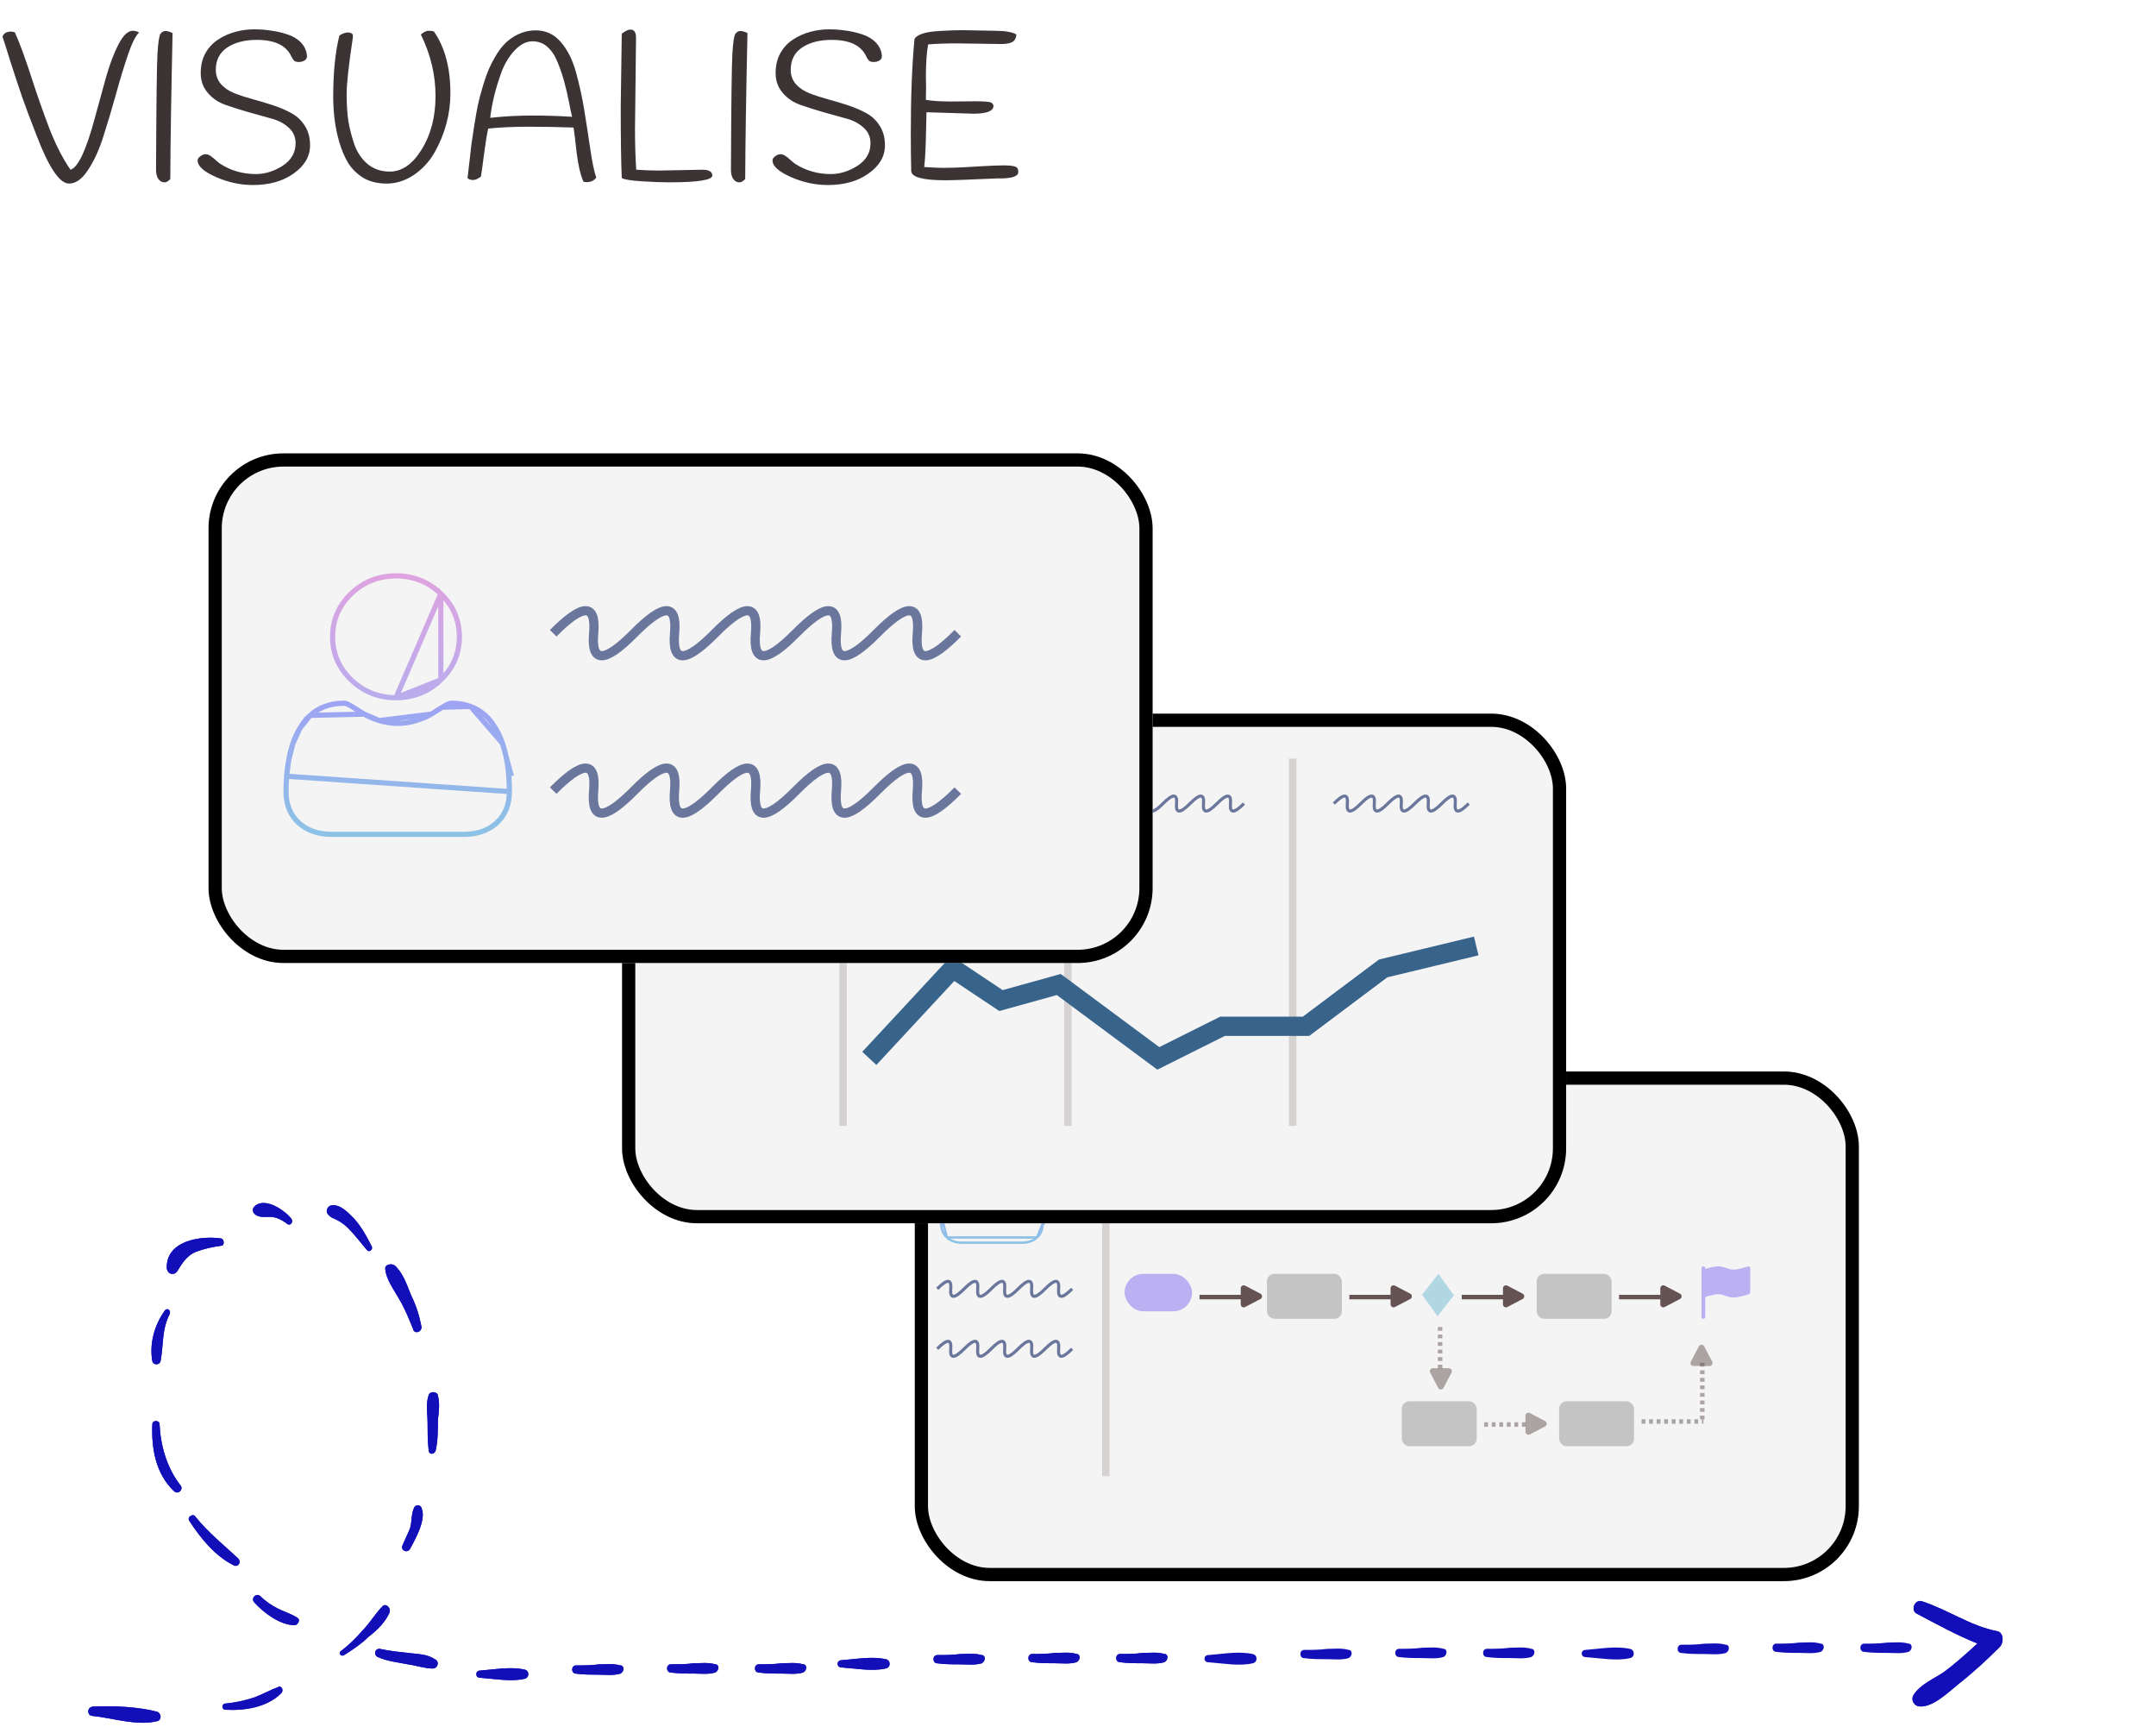 <svg width="326" height="261" viewBox="0 0 326 261" fill="none" xmlns="http://www.w3.org/2000/svg">
<path d="M0.375 5.528C0.563 5.027 1 4.777 1.688 4.777C1.896 4.777 2.084 4.819 2.25 4.902C2.959 6.465 3.771 8.664 4.688 11.497C5.605 14.331 6.532 16.977 7.47 19.436C8.429 21.895 9.491 23.968 10.658 25.656C11.804 25.323 13.034 22.708 14.346 17.811C14.888 15.79 15.44 13.779 16.003 11.779C16.565 9.778 17.201 8.091 17.909 6.715C18.618 5.34 19.347 4.652 20.097 4.652C20.389 4.652 20.701 4.736 21.035 4.902C20.493 5.423 19.92 6.58 19.316 8.372C18.712 10.164 18.118 12.123 17.534 14.248C16.951 16.352 16.326 18.447 15.659 20.53C15.013 22.593 14.232 24.312 13.315 25.687C12.419 27.062 11.46 27.75 10.439 27.75C9.022 27.75 7.397 25.354 5.563 20.561C4.584 18.061 3.844 16.092 3.344 14.654C2.844 13.196 2.261 11.435 1.594 9.372C0.948 7.288 0.542 6.007 0.375 5.528ZM26.094 4.996C25.886 14.415 25.771 21.77 25.75 27.062C25.438 27.396 25.157 27.563 24.907 27.563C24.677 27.563 24.479 27.511 24.313 27.406C23.834 27.094 23.594 26.51 23.594 25.656C23.636 15.633 23.709 9.768 23.813 8.059C23.917 6.351 24.073 5.361 24.282 5.09C24.49 4.819 24.74 4.684 25.032 4.684C25.323 4.684 25.678 4.788 26.094 4.996ZM33.006 5.965C33.798 5.444 34.663 5.059 35.6 4.809C36.538 4.559 37.465 4.434 38.382 4.434C39.299 4.434 40.153 4.496 40.945 4.621C41.758 4.725 42.581 4.913 43.414 5.184C44.269 5.455 44.967 5.871 45.508 6.434C46.05 6.997 46.352 7.663 46.415 8.434C46.435 8.747 46.31 8.986 46.04 9.153C45.79 9.299 45.498 9.372 45.164 9.372C44.852 9.372 44.612 9.299 44.446 9.153C44.3 8.986 44.154 8.747 44.008 8.434C43.216 6.83 41.487 6.028 38.82 6.028C37.007 6.028 35.517 6.413 34.35 7.184C33.204 7.955 32.631 9.08 32.631 10.56C32.631 11.393 32.892 12.112 33.412 12.716C33.933 13.3 34.611 13.758 35.444 14.091C36.298 14.425 37.226 14.727 38.226 14.998C39.247 15.269 40.257 15.571 41.258 15.904C42.279 16.238 43.206 16.634 44.039 17.092C44.894 17.55 45.581 18.196 46.102 19.03C46.623 19.843 46.883 20.822 46.883 21.968C46.883 23.635 46.06 25.052 44.414 26.219C42.789 27.386 40.737 27.969 38.257 27.969C36.34 27.969 34.465 27.563 32.631 26.75C30.797 25.937 29.881 25.104 29.881 24.25C29.881 24.02 30.016 23.812 30.287 23.624C30.558 23.416 30.818 23.312 31.068 23.312C31.339 23.312 31.589 23.395 31.818 23.562C32.048 23.708 32.308 23.916 32.6 24.187C32.892 24.458 33.152 24.666 33.381 24.812C34.965 25.812 36.736 26.312 38.695 26.312C40.07 26.312 41.414 25.896 42.727 25.062C44.039 24.208 44.696 23.072 44.696 21.655C44.696 20.697 44.341 19.905 43.633 19.28C42.925 18.634 42.039 18.176 40.976 17.905C39.914 17.613 38.757 17.29 37.507 16.936C36.278 16.582 35.132 16.217 34.069 15.842C33.006 15.467 32.121 14.863 31.412 14.029C30.704 13.196 30.349 12.206 30.349 11.06C30.349 9.893 30.589 8.882 31.068 8.028C31.568 7.153 32.214 6.465 33.006 5.965ZM51.32 5.371C51.987 4.934 52.571 4.809 53.071 4.996C53.321 5.08 53.414 5.309 53.352 5.684C52.727 9.81 52.414 12.654 52.414 14.217C52.414 15.758 52.498 17.102 52.664 18.248C52.852 19.374 53.154 20.561 53.571 21.812C54.008 23.041 54.685 24.041 55.602 24.812C56.519 25.562 57.634 25.937 58.947 25.937C60.78 25.937 62.385 24.823 63.76 22.593C65.156 20.343 65.854 17.644 65.854 14.498C65.854 11.331 65.114 8.236 63.635 5.215C64.073 4.84 64.458 4.652 64.791 4.652C65.146 4.652 65.416 4.684 65.604 4.746C67.271 7.142 68.104 10.258 68.104 14.091C68.104 17.238 67.292 20.249 65.666 23.124C64.875 24.479 63.833 25.593 62.541 26.469C61.249 27.323 59.895 27.75 58.478 27.75C57.082 27.75 55.894 27.458 54.915 26.875C53.956 26.271 53.196 25.521 52.633 24.625C52.091 23.708 51.643 22.645 51.289 21.436C50.685 19.353 50.383 17.071 50.383 14.592C50.383 10.924 50.695 7.851 51.32 5.371ZM90.16 26.844C89.827 27.302 89.347 27.531 88.722 27.531C88.556 27.531 88.389 27.511 88.222 27.469C87.764 26.427 87.42 24.958 87.191 23.062C86.983 21.145 86.826 19.884 86.722 19.28C84.451 19.197 82.18 19.155 79.908 19.155C77.637 19.155 75.606 19.249 73.814 19.436C73.626 20.291 73.418 21.572 73.189 23.281C72.98 24.968 72.824 26.104 72.72 26.687C71.97 27.292 71.292 27.375 70.688 26.938C70.751 26.437 70.844 25.646 70.969 24.562C71.094 23.479 71.199 22.562 71.282 21.812C71.386 21.041 71.532 20.072 71.719 18.905C71.907 17.738 72.084 16.738 72.251 15.904C72.438 15.05 72.688 14.102 73.001 13.06C73.314 11.997 73.636 11.091 73.97 10.341C74.303 9.591 74.71 8.83 75.189 8.059C75.689 7.288 76.22 6.663 76.783 6.184C78.075 5.121 79.481 4.59 81.002 4.59C82.523 4.59 83.784 5.173 84.784 6.34C85.805 7.507 86.576 9.039 87.097 10.935C87.618 12.831 88.035 14.738 88.347 16.654C88.66 18.572 88.962 20.53 89.254 22.53C89.546 24.531 89.848 25.969 90.16 26.844ZM84.347 9.497C83.951 8.476 83.44 7.684 82.815 7.122C82.19 6.538 81.419 6.246 80.502 6.246C79.585 6.246 78.7 6.694 77.846 7.59C76.991 8.486 76.314 9.601 75.814 10.935C74.918 13.414 74.355 15.706 74.126 17.811C76.21 17.582 78.304 17.467 80.409 17.467C82.513 17.467 84.545 17.53 86.503 17.655C86.42 17.342 86.264 16.602 86.034 15.435C85.805 14.269 85.566 13.248 85.316 12.373C85.086 11.476 84.763 10.518 84.347 9.497ZM96.172 5.715L96.015 19.561C96.015 21.707 96.078 23.739 96.203 25.656C97.453 25.739 98.589 25.781 99.61 25.781L106.173 25.656C107.194 25.656 107.705 25.948 107.705 26.531C107.705 27.219 105.517 27.563 101.141 27.563C100.079 27.563 98.714 27.511 97.047 27.406C95.38 27.302 94.369 27.135 94.015 26.906C93.911 24.698 93.859 21.093 93.859 16.092L94.015 5.09C94.557 4.673 94.994 4.465 95.328 4.465C95.89 4.465 96.172 4.882 96.172 5.715ZM113.023 4.996C112.815 14.415 112.7 21.77 112.679 27.062C112.367 27.396 112.086 27.563 111.836 27.563C111.606 27.563 111.408 27.511 111.242 27.406C110.762 27.094 110.523 26.51 110.523 25.656C110.564 15.633 110.637 9.768 110.742 8.059C110.846 6.351 111.002 5.361 111.21 5.09C111.419 4.819 111.669 4.684 111.961 4.684C112.252 4.684 112.606 4.788 113.023 4.996ZM119.935 5.965C120.727 5.444 121.592 5.059 122.529 4.809C123.467 4.559 124.394 4.434 125.311 4.434C126.228 4.434 127.082 4.496 127.874 4.621C128.687 4.725 129.51 4.913 130.343 5.184C131.197 5.455 131.895 5.871 132.437 6.434C132.979 6.997 133.281 7.663 133.344 8.434C133.364 8.747 133.239 8.986 132.969 9.153C132.718 9.299 132.427 9.372 132.093 9.372C131.781 9.372 131.541 9.299 131.374 9.153C131.229 8.986 131.083 8.747 130.937 8.434C130.145 6.83 128.416 6.028 125.749 6.028C123.936 6.028 122.446 6.413 121.279 7.184C120.133 7.955 119.56 9.08 119.56 10.56C119.56 11.393 119.82 12.112 120.341 12.716C120.862 13.3 121.539 13.758 122.373 14.091C123.227 14.425 124.155 14.727 125.155 14.998C126.176 15.269 127.186 15.571 128.186 15.904C129.207 16.238 130.135 16.634 130.968 17.092C131.822 17.55 132.51 18.196 133.031 19.03C133.552 19.843 133.812 20.822 133.812 21.968C133.812 23.635 132.989 25.052 131.343 26.219C129.718 27.386 127.666 27.969 125.186 27.969C123.269 27.969 121.394 27.563 119.56 26.75C117.726 25.937 116.81 25.104 116.81 24.25C116.81 24.02 116.945 23.812 117.216 23.624C117.487 23.416 117.747 23.312 117.997 23.312C118.268 23.312 118.518 23.395 118.747 23.562C118.977 23.708 119.237 23.916 119.529 24.187C119.82 24.458 120.081 24.666 120.31 24.812C121.894 25.812 123.665 26.312 125.624 26.312C126.999 26.312 128.343 25.896 129.655 25.062C130.968 24.208 131.625 23.072 131.625 21.655C131.625 20.697 131.27 19.905 130.562 19.28C129.853 18.634 128.968 18.176 127.905 17.905C126.842 17.613 125.686 17.29 124.436 16.936C123.206 16.582 122.06 16.217 120.998 15.842C119.935 15.467 119.049 14.863 118.341 14.029C117.633 13.196 117.278 12.206 117.278 11.06C117.278 9.893 117.518 8.882 117.997 8.028C118.497 7.153 119.143 6.465 119.935 5.965ZM145.563 4.559L150.376 4.652C151.981 4.652 153.085 4.84 153.689 5.215C153.627 5.798 153.408 6.184 153.033 6.371C152.658 6.559 152.116 6.653 151.408 6.653L144.657 6.559C142.948 6.559 141.51 6.611 140.343 6.715C140.114 7.882 140 9.56 140 11.747L140.031 13.154C140.031 13.758 140.02 14.404 140 15.092C140.958 15.258 142.208 15.342 143.75 15.342L147.47 15.31C148.886 15.31 149.699 15.383 149.907 15.529C150.116 15.675 150.22 15.831 150.22 15.998C150.22 16.79 149.209 17.186 147.188 17.186L140.093 16.967C140.072 17.467 140.052 18.321 140.031 19.53C139.989 22.051 139.895 23.958 139.749 25.25C141.083 25.333 142.042 25.375 142.625 25.375C143.208 25.375 143.813 25.364 144.438 25.343C145.063 25.323 146.23 25.26 147.938 25.156C149.647 25.052 150.918 25 151.752 25C152.606 25 153.189 25.062 153.502 25.187C153.814 25.291 153.971 25.541 153.971 25.937C153.971 26.187 153.898 26.364 153.752 26.469C153.627 26.552 153.512 26.625 153.408 26.687C153.304 26.729 153.168 26.771 153.002 26.812C152.856 26.833 152.72 26.854 152.595 26.875C152.491 26.896 152.335 26.917 152.127 26.938C151.939 26.938 151.783 26.948 151.658 26.969C151.554 26.969 151.408 26.969 151.22 26.969H150.783C146.699 27.156 144.084 27.25 142.938 27.25C139.499 27.25 137.78 26.771 137.78 25.812C137.739 23.875 137.718 22.03 137.718 20.28C137.718 14.508 137.905 9.705 138.28 5.871C138.718 5.184 139.989 4.788 142.094 4.684C143.406 4.6 144.563 4.559 145.563 4.559Z" fill="#3C3434"/>
<g filter="url(#filter0_dd)">
<rect x="133.789" y="157.439" width="142.751" height="77.04" rx="11.329" fill="#F4F4F4"/>
<rect x="134.789" y="158.439" width="140.751" height="75.04" rx="10.329" stroke="black" stroke-width="2" stroke-linecap="round" stroke-linejoin="round"/>
</g>
<line x1="167.211" y1="167.636" x2="167.211" y2="223.15" stroke="#D7D2D2" stroke-width="1.133"/>
<g clip-path="url(#clip0)">
<path d="M152.954 177.227L152.954 177.227C152.106 178.043 151.071 178.457 149.869 178.457C148.668 178.457 147.633 178.043 146.785 177.227C145.937 176.411 145.51 175.418 145.51 174.268C145.51 173.118 145.937 172.125 146.785 171.309C147.633 170.493 148.668 170.08 149.869 170.08C151.071 170.08 152.106 170.493 152.954 171.309C153.802 172.126 154.229 173.118 154.229 174.268C154.229 175.418 153.802 176.411 152.954 177.227Z" stroke="url(#paint0_linear)" stroke-width="0.355"/>
<path d="M157.811 183.841C157.786 183.488 157.734 183.102 157.659 182.696C157.582 182.286 157.484 181.898 157.366 181.544L157.811 183.841ZM157.811 183.841C157.837 184.186 157.849 184.546 157.849 184.912H157.672C157.672 184.55 157.659 184.195 157.634 183.854L157.811 183.841ZM157.811 183.841L157.634 183.854C157.609 183.508 157.559 183.13 157.484 182.728M157.811 183.841L157.484 182.728M157.484 182.728C157.409 182.325 157.312 181.946 157.197 181.6L157.197 181.6C157.08 181.246 156.919 180.896 156.721 180.56C156.517 180.214 156.278 179.915 156.012 179.67L156.012 179.67C155.737 179.418 155.399 179.212 155.003 179.061C154.612 178.913 154.176 178.836 153.706 178.836C153.569 178.836 153.42 178.886 153.063 179.11C152.841 179.249 152.582 179.41 152.293 179.587L152.293 179.587C152.029 179.749 151.68 179.896 151.259 180.027L157.484 182.728ZM147.689 179.587L147.688 179.587C147.402 179.411 147.143 179.251 146.918 179.11L146.918 179.11C146.561 178.886 146.413 178.836 146.275 178.836C145.805 178.836 145.369 178.913 144.978 179.061L144.978 179.061C144.583 179.212 144.244 179.418 143.97 179.67L147.689 179.587ZM147.689 179.587C147.952 179.749 148.302 179.896 148.722 180.027L147.689 179.587ZM143.261 180.56L143.261 180.56C143.062 180.896 142.902 181.246 142.784 181.6C142.669 181.946 142.573 182.325 142.498 182.728L143.261 180.56ZM143.261 180.56C143.465 180.214 143.704 179.915 143.97 179.67L143.261 180.56ZM142.348 183.854L142.348 183.854C142.323 184.197 142.311 184.552 142.311 184.912C142.311 185.815 142.607 186.531 143.182 187.058L142.348 183.854ZM142.348 183.854C142.373 183.508 142.423 183.129 142.498 182.728L142.348 183.854ZM156.8 187.058L156.8 187.058C157.375 186.532 157.672 185.816 157.672 184.912L156.8 187.058ZM156.8 187.058C156.23 187.58 155.47 187.852 154.526 187.852H145.456C144.512 187.852 143.752 187.58 143.182 187.058L156.8 187.058ZM149.991 180.224C150.413 180.224 150.84 180.157 151.259 180.027L148.722 180.027C149.142 180.157 149.568 180.224 149.991 180.224Z" stroke="url(#paint1_linear)" stroke-width="0.355"/>
</g>
<path d="M141.719 194.826C143.214 193.316 143.894 193.316 143.758 194.826C143.622 196.337 144.302 196.337 145.797 194.826C147.293 193.316 147.973 193.316 147.837 194.826C147.701 196.337 148.38 196.337 149.876 194.826C151.371 193.316 152.051 193.316 151.915 194.826C151.779 196.337 152.459 196.337 153.955 194.826C155.45 193.316 156.13 193.316 155.994 194.826C155.858 196.337 156.538 196.337 158.033 194.826C159.529 193.316 160.208 193.316 160.072 194.826C159.937 196.337 160.616 196.337 162.112 194.826" stroke="#6A769B" stroke-width="0.465"/>
<path d="M141.719 203.89C143.214 202.379 143.894 202.379 143.758 203.89C143.622 205.4 144.302 205.4 145.797 203.89C147.293 202.379 147.973 202.379 147.837 203.89C147.701 205.4 148.38 205.4 149.876 203.89C151.371 202.379 152.051 202.379 151.915 203.89C151.779 205.4 152.459 205.4 153.955 203.89C155.45 202.379 156.13 202.379 155.994 203.89C155.858 205.4 156.538 205.4 158.033 203.89C159.529 202.379 160.208 202.379 160.072 203.89C159.937 205.4 160.616 205.4 162.112 203.89" stroke="#6A769B" stroke-width="0.465"/>
<rect x="170.043" y="192.561" width="10.197" height="5.665" rx="2.832" fill="#BBB1F2"/>
<rect x="191.57" y="192.561" width="11.329" height="6.798" rx="1.133" fill="#C4C4C4"/>
<rect x="232.352" y="192.561" width="11.329" height="6.798" rx="1.133" fill="#C4C4C4"/>
<rect x="235.75" y="211.821" width="11.329" height="6.798" rx="1.133" fill="#C4C4C4"/>
<rect x="211.961" y="211.821" width="11.329" height="6.798" rx="1.133" fill="#C4C4C4"/>
<path d="M215.027 195.712L217.499 192.56L219.833 195.816L217.362 198.968L215.027 195.712Z" fill="#B1D7E2"/>
<g clip-path="url(#clip1)">
<path d="M264.52 191.47C264.558 191.492 264.59 191.523 264.612 191.559C264.634 191.595 264.645 191.635 264.645 191.676V195.393C264.645 195.443 264.628 195.491 264.597 195.532C264.565 195.573 264.52 195.605 264.468 195.623L264.362 195.393L264.468 195.623L264.466 195.624L264.462 195.625L264.449 195.629C264.375 195.655 264.3 195.68 264.225 195.704C264.075 195.751 263.867 195.814 263.631 195.877C263.169 196.002 262.567 196.137 262.096 196.137C261.616 196.137 261.219 195.998 260.874 195.876L260.858 195.871C260.499 195.745 260.193 195.641 259.83 195.641C259.434 195.641 258.902 195.755 258.45 195.877C258.247 195.933 258.046 195.993 257.848 196.058V199.111C257.848 199.176 257.818 199.239 257.765 199.286C257.712 199.332 257.64 199.358 257.564 199.358C257.489 199.358 257.417 199.332 257.364 199.286C257.311 199.239 257.281 199.176 257.281 199.111V191.676C257.281 191.61 257.311 191.547 257.364 191.5C257.417 191.454 257.489 191.428 257.564 191.428C257.64 191.428 257.712 191.454 257.765 191.5C257.818 191.547 257.848 191.61 257.848 191.676V191.815C257.976 191.776 258.129 191.731 258.295 191.686C258.757 191.563 259.36 191.428 259.83 191.428C260.306 191.428 260.694 191.565 261.032 191.685L261.056 191.694C261.409 191.818 261.716 191.923 262.096 191.923C262.493 191.923 263.024 191.809 263.477 191.687C263.735 191.616 263.99 191.538 264.241 191.451L264.252 191.448L264.254 191.447H264.255" fill="#BBB1F2"/>
</g>
<line x1="181.375" y1="196.072" x2="188.173" y2="196.072" stroke="#655252" stroke-width="0.68"/>
<path d="M190.583 195.558C190.907 195.728 190.907 196.191 190.583 196.361L188.273 197.573C187.971 197.732 187.609 197.513 187.609 197.172V194.747C187.609 194.406 187.971 194.187 188.273 194.345L190.583 195.558Z" fill="#655252"/>
<line x1="204.031" y1="196.072" x2="210.829" y2="196.072" stroke="#655252" stroke-width="0.68"/>
<path d="M213.239 195.558C213.563 195.728 213.563 196.191 213.239 196.361L210.929 197.573C210.627 197.732 210.265 197.513 210.265 197.172V194.747C210.265 194.406 210.627 194.187 210.929 194.345L213.239 195.558Z" fill="#655252"/>
<line x1="221.023" y1="196.072" x2="227.821" y2="196.072" stroke="#655252" stroke-width="0.68"/>
<path d="M230.232 195.558C230.555 195.728 230.555 196.191 230.232 196.361L227.921 197.573C227.619 197.732 227.257 197.513 227.257 197.172V194.747C227.257 194.406 227.619 194.187 227.921 194.345L230.232 195.558Z" fill="#655252"/>
<line x1="244.816" y1="196.072" x2="251.614" y2="196.072" stroke="#655252" stroke-width="0.68"/>
<path d="M254.025 195.558C254.348 195.728 254.348 196.191 254.025 196.361L251.714 197.573C251.412 197.732 251.05 197.513 251.05 197.172V194.747C251.05 194.406 251.412 194.187 251.714 194.345L254.025 195.558Z" fill="#655252"/>
<line x1="217.75" y1="200.595" x2="217.75" y2="207.392" stroke="#655252" stroke-opacity="0.5" stroke-width="0.68" stroke-dasharray="0.57 0.57"/>
<path d="M218.264 209.8C218.095 210.123 217.632 210.123 217.462 209.8L216.249 207.49C216.091 207.188 216.31 206.826 216.65 206.826H219.076C219.416 206.826 219.635 207.188 219.477 207.49L218.264 209.8Z" fill="#655252" fill-opacity="0.5"/>
<line x1="224.426" y1="215.333" x2="231.223" y2="215.333" stroke="#655252" stroke-opacity="0.5" stroke-width="0.68" stroke-dasharray="0.57 0.57"/>
<path d="M248.219 214.88L257.571 214.88" stroke="#655252" stroke-opacity="0.5" stroke-width="0.68" stroke-dasharray="0.57 0.57"/>
<path d="M233.634 214.819C233.957 214.988 233.957 215.452 233.634 215.621L231.324 216.834C231.022 216.992 230.66 216.773 230.66 216.433V214.007C230.66 213.667 231.022 213.448 231.324 213.606L233.634 214.819Z" fill="#655252" fill-opacity="0.5"/>
<path d="M257.395 214.56L257.395 205.93" stroke="#655252" stroke-opacity="0.5" stroke-width="0.68" stroke-dasharray="0.57 0.57"/>
<path d="M256.88 203.522C257.05 203.199 257.513 203.199 257.683 203.522L258.895 205.833C259.054 206.134 258.835 206.497 258.494 206.497H256.069C255.728 206.497 255.509 206.134 255.668 205.833L256.88 203.522Z" fill="#655252" fill-opacity="0.5"/>
<g filter="url(#filter1_dd)">
<rect x="89.527" y="103.343" width="142.751" height="77.04" rx="11.329" fill="#F4F4F4"/>
<rect x="90.527" y="104.343" width="140.751" height="75.04" rx="10.329" stroke="black" stroke-width="2" stroke-linecap="round" stroke-linejoin="round"/>
</g>
<line x1="127.481" y1="114.672" x2="127.481" y2="170.186" stroke="#D7D2D2" stroke-width="1.133"/>
<line x1="161.469" y1="114.672" x2="161.469" y2="170.186" stroke="#D7D2D2" stroke-width="1.133"/>
<line x1="195.457" y1="114.672" x2="195.457" y2="170.186" stroke="#D7D2D2" stroke-width="1.133"/>
<path d="M131.445 159.99L144.07 146.395L151.353 151.25L160.093 148.823L175.145 159.99L184.856 155.135H197.48L209.133 146.395L223.214 142.996" stroke="#38648C" stroke-width="2.913"/>
<g clip-path="url(#clip2)">
<path d="M110.962 124.263L110.962 124.263C110.114 125.08 109.079 125.493 107.877 125.493C106.676 125.493 105.641 125.079 104.792 124.263C103.944 123.447 103.518 122.455 103.518 121.304C103.518 120.154 103.944 119.162 104.792 118.346C105.641 117.529 106.675 117.116 107.877 117.116C109.079 117.116 110.114 117.529 110.962 118.345C111.81 119.162 112.237 120.154 112.237 121.304C112.237 122.455 111.81 123.447 110.962 124.263Z" stroke="url(#paint2_linear)" stroke-width="0.355"/>
<path d="M115.811 130.877C115.786 130.524 115.734 130.139 115.659 129.732C115.582 129.322 115.484 128.934 115.366 128.58L115.811 130.877ZM115.811 130.877C115.837 131.222 115.849 131.583 115.849 131.948H115.672C115.672 131.587 115.659 131.231 115.634 130.89L115.811 130.877ZM115.811 130.877L115.634 130.89C115.609 130.544 115.559 130.166 115.484 129.764M115.811 130.877L115.484 129.764M115.484 129.764C115.409 129.361 115.312 128.982 115.197 128.636L115.197 128.636C115.08 128.283 114.919 127.932 114.721 127.596C114.517 127.25 114.278 126.951 114.012 126.706L114.012 126.706C113.737 126.454 113.399 126.248 113.003 126.097C112.612 125.949 112.176 125.872 111.706 125.872C111.569 125.872 111.42 125.922 111.063 126.146C110.841 126.285 110.582 126.446 110.293 126.623L110.293 126.623C110.029 126.785 109.68 126.932 109.259 127.063L115.484 129.764ZM105.689 126.624L105.688 126.624C105.402 126.448 105.143 126.287 104.918 126.146L104.918 126.146C104.561 125.922 104.413 125.872 104.275 125.872C103.805 125.872 103.369 125.949 102.978 126.098L102.978 126.098C102.583 126.248 102.244 126.454 101.97 126.707L105.689 126.624ZM105.689 126.624C105.952 126.785 106.302 126.932 106.722 127.063L105.689 126.624ZM101.261 127.596L101.261 127.596C101.062 127.932 100.902 128.282 100.784 128.636C100.669 128.982 100.573 129.361 100.498 129.764L101.261 127.596ZM101.261 127.596C101.465 127.251 101.704 126.952 101.97 126.707L101.261 127.596ZM100.348 130.89L100.348 130.89C100.323 131.233 100.311 131.588 100.311 131.948C100.311 132.852 100.607 133.567 101.182 134.094L100.348 130.89ZM100.348 130.89C100.373 130.544 100.423 130.165 100.498 129.764L100.348 130.89ZM114.8 134.094L114.8 134.094C115.375 133.568 115.672 132.852 115.672 131.948L114.8 134.094ZM114.8 134.094C114.23 134.616 113.47 134.888 112.526 134.888H103.456C102.512 134.888 101.752 134.616 101.182 134.094L114.8 134.094ZM107.991 127.26C108.413 127.26 108.84 127.194 109.259 127.063L106.722 127.063C107.142 127.194 107.568 127.26 107.991 127.26Z" stroke="url(#paint3_linear)" stroke-width="0.355"/>
</g>
<path d="M98.59 144.129C100.085 142.618 100.765 142.618 100.629 144.129C100.493 145.64 101.173 145.64 102.668 144.129C104.164 142.618 104.844 142.618 104.708 144.129C104.572 145.64 105.252 145.64 106.747 144.129C108.243 142.618 108.922 142.618 108.786 144.129C108.65 145.64 109.33 145.64 110.826 144.129C112.321 142.618 113.001 142.618 112.865 144.129C112.729 145.64 113.409 145.64 114.904 144.129C116.4 142.618 117.08 142.618 116.944 144.129C116.808 145.64 117.487 145.64 118.983 144.129" stroke="#6A769B" stroke-width="0.465"/>
<path d="M133.711 121.47C135.206 119.959 135.886 119.959 135.75 121.47C135.614 122.98 136.294 122.98 137.79 121.47C139.285 119.959 139.965 119.959 139.829 121.47C139.693 122.98 140.373 122.98 141.868 121.47C143.364 119.959 144.043 119.959 143.907 121.47C143.771 122.98 144.451 122.98 145.947 121.47C147.442 119.959 148.122 119.959 147.986 121.47C147.85 122.98 148.53 122.98 150.025 121.47C151.521 119.959 152.201 119.959 152.065 121.47C151.929 122.98 152.608 122.98 154.104 121.47" stroke="#6A769B" stroke-width="0.465"/>
<path d="M167.703 121.47C169.199 119.959 169.878 119.959 169.742 121.47C169.606 122.98 170.286 122.98 171.782 121.47C173.277 119.959 173.957 119.959 173.821 121.47C173.685 122.98 174.365 122.98 175.86 121.47C177.356 119.959 178.036 119.959 177.9 121.47C177.764 122.98 178.443 122.98 179.939 121.47C181.434 119.959 182.114 119.959 181.978 121.47C181.842 122.98 182.522 122.98 184.018 121.47C185.513 119.959 186.193 119.959 186.057 121.47C185.921 122.98 186.601 122.98 188.096 121.47" stroke="#6A769B" stroke-width="0.465"/>
<path d="M201.688 121.47C203.183 119.959 203.863 119.959 203.727 121.47C203.591 122.98 204.271 122.98 205.766 121.47C207.262 119.959 207.941 119.959 207.805 121.47C207.669 122.98 208.349 122.98 209.845 121.47C211.34 119.959 212.02 119.959 211.884 121.47C211.748 122.98 212.428 122.98 213.923 121.47C215.419 119.959 216.099 119.959 215.963 121.47C215.827 122.98 216.506 122.98 218.002 121.47C219.497 119.959 220.177 119.959 220.041 121.47C219.905 122.98 220.585 122.98 222.081 121.47" stroke="#6A769B" stroke-width="0.465"/>
<g filter="url(#filter2_dd)">
<rect x="27" y="64" width="142.751" height="77.04" rx="11.329" fill="#F4F4F4"/>
<rect x="28" y="65" width="140.751" height="75.04" rx="10.329" stroke="black" stroke-width="2"/>
</g>
<path d="M83.648 95.722C88.135 91.19 90.174 91.19 89.766 95.722C89.359 100.254 91.398 100.254 95.884 95.722C100.371 91.19 102.41 91.19 102.002 95.722C101.594 100.254 103.634 100.254 108.12 95.722C112.607 91.19 114.646 91.19 114.238 95.722C113.83 100.254 115.869 100.254 120.356 95.722C124.842 91.19 126.882 91.19 126.474 95.722C126.066 100.254 128.105 100.254 132.592 95.722C137.078 91.19 139.117 91.19 138.71 95.722C138.302 100.254 140.341 100.254 144.827 95.722" stroke="#6A769B" stroke-width="1.396"/>
<path d="M83.648 119.514C88.135 114.982 90.174 114.982 89.766 119.514C89.359 124.046 91.398 124.046 95.884 119.514C100.371 114.982 102.41 114.982 102.002 119.514C101.594 124.046 103.634 124.046 108.12 119.514C112.607 114.982 114.646 114.982 114.238 119.514C113.83 124.046 115.869 124.046 120.356 119.514C124.842 114.982 126.882 114.982 126.474 119.514C126.066 124.046 128.105 124.046 132.592 119.514C137.078 114.982 139.117 114.982 138.71 119.514C138.302 124.046 140.341 124.046 144.827 119.514" stroke="#6A769B" stroke-width="1.396"/>
<g clip-path="url(#clip3)">
<path d="M66.657 102.764L66.657 102.764C68.522 100.97 69.46 98.787 69.46 96.258C69.46 93.73 68.522 91.547 66.657 89.753L66.657 102.764ZM66.657 102.764C64.792 104.559 62.517 105.467 59.875 105.467M66.657 102.764L59.875 105.467M59.875 105.467C57.233 105.467 54.958 104.559 53.092 102.764C51.228 100.97 50.289 98.787 50.289 96.258C50.289 93.73 51.227 91.547 53.092 89.753C54.957 87.958 57.232 87.05 59.875 87.05C62.516 87.05 64.792 87.958 66.657 89.752L59.875 105.467Z" stroke="url(#paint4_linear)" stroke-width="0.781"/>
<path d="M75.981 112.379L75.981 112.379C75.723 111.602 75.371 110.832 74.934 110.093C74.485 109.332 73.96 108.675 73.375 108.137L73.375 108.136C72.772 107.581 72.028 107.129 71.157 106.797L75.981 112.379ZM75.981 112.379C76.234 113.139 76.447 113.974 76.612 114.86C76.776 115.742 76.887 116.575 76.942 117.334L77.332 117.306M75.981 112.379L77.332 117.306M65.199 107.954L65.199 107.954C64.619 108.31 63.85 108.633 62.925 108.921C62.004 109.208 61.065 109.354 60.136 109.354C59.208 109.354 58.27 109.208 57.347 108.921L65.199 107.954ZM65.199 107.954C65.834 107.563 66.404 107.21 66.891 106.904L65.199 107.954ZM55.075 107.954L55.075 107.954C54.445 107.567 53.876 107.214 53.381 106.904L53.381 106.904C52.596 106.411 52.27 106.302 51.968 106.302C50.933 106.302 49.975 106.47 49.116 106.798L49.116 106.798C48.246 107.129 47.502 107.581 46.898 108.137L55.075 107.954ZM55.075 107.954C55.654 108.31 56.423 108.633 57.347 108.921L55.075 107.954ZM77.332 117.306L76.942 117.335M77.332 117.306L76.942 117.335M45.339 110.093L45.339 110.093C44.903 110.832 44.551 111.601 44.292 112.379L45.339 110.093ZM45.339 110.093C45.788 109.333 46.313 108.675 46.898 108.137L45.339 110.093ZM43.332 117.335L43.332 117.335C43.278 118.088 43.25 118.87 43.25 119.661C43.25 121.648 43.903 123.222 45.166 124.38C46.419 125.527 48.09 126.125 50.166 126.125H70.109C72.184 126.125 73.855 125.528 75.109 124.38L75.372 124.668L75.109 124.38C76.372 123.222 77.025 121.648 77.025 119.661L43.332 117.335ZM43.332 117.335C43.387 116.574 43.498 115.741 43.662 114.86L43.332 117.335ZM76.942 117.335C76.996 118.084 77.024 118.866 77.025 119.66L76.942 117.335ZM68.305 106.302C69.339 106.302 70.298 106.47 71.157 106.797L66.891 106.904C67.677 106.412 68.003 106.302 68.305 106.302ZM43.662 114.86C43.827 113.974 44.039 113.14 44.292 112.38L43.662 114.86Z" stroke="url(#paint5_linear)" stroke-width="0.781"/>
</g>
<path d="M23.812 260.168C20.695 260.947 17.11 259.7 13.992 259.388C13.213 259.388 13.057 258.141 13.992 257.985C17.11 257.83 20.851 257.985 23.812 258.765C24.436 259.077 24.436 260.012 23.812 260.168Z" fill="#130FB8"/>
<path d="M42.518 255.959C40.336 258.141 36.906 258.609 34.1 258.453C33.477 258.453 33.477 257.518 34.1 257.518C35.659 257.362 37.062 257.05 38.465 256.583C39.712 256.115 40.803 255.491 42.05 255.024C42.518 254.712 42.986 255.491 42.518 255.959Z" fill="#130FB8"/>
<path d="M58.887 243.8C58.264 245.203 57.017 246.45 55.77 247.386C54.678 248.477 53.276 249.412 52.029 250.191C51.561 250.503 51.093 249.88 51.561 249.568C52.808 248.633 53.899 247.541 54.834 246.45C55.925 245.359 56.705 243.956 57.796 242.865C58.263 242.242 59.199 243.021 58.887 243.8Z" fill="#130FB8"/>
<path d="M62.002 234.136C61.535 234.915 60.443 234.292 60.911 233.512C61.223 232.733 61.69 231.798 62.002 231.018C62.314 229.927 62.158 228.836 62.625 227.901C62.781 227.433 63.561 227.433 63.717 227.901C64.496 229.616 62.937 232.421 62.002 234.136Z" fill="#130FB8"/>
<path d="M66.211 214.651C66.211 216.21 66.211 217.768 65.9 219.171C65.744 219.951 64.808 219.951 64.808 219.171C64.653 217.768 64.653 216.521 64.653 215.118C64.653 213.716 64.341 212.313 64.808 210.91C64.964 210.287 66.055 210.287 66.211 210.91C66.523 212.157 66.368 213.404 66.211 214.651Z" fill="#130FB8"/>
<path d="M62.47 200.934C61.846 199.375 61.223 197.817 60.288 196.258C59.508 194.855 58.417 193.452 58.261 191.893C58.105 191.114 59.197 190.958 59.664 191.27C60.911 192.361 61.535 194.232 62.158 195.791C62.938 197.349 63.405 198.908 63.717 200.467C63.873 201.402 62.626 201.714 62.47 200.934Z" fill="#130FB8"/>
<path d="M55.455 188.931C54.52 187.84 53.585 186.593 52.649 185.658C52.182 185.19 51.558 184.723 50.935 184.411C50.311 184.099 49.999 184.099 49.532 183.476C49.22 183.008 49.532 182.384 49.999 182.229C51.402 181.917 52.649 183.32 53.585 184.255C54.676 185.502 55.455 186.905 56.234 188.463C56.391 188.931 55.767 189.399 55.455 188.931Z" fill="#130FB8"/>
<path d="M43.452 185.034C42.673 184.411 41.738 183.943 40.803 183.943C40.023 183.943 39.088 184.099 38.464 183.475C38.153 183.164 38.153 182.696 38.464 182.384C40.023 180.826 43.141 183.008 44.076 184.255C44.388 184.722 43.92 185.346 43.452 185.034Z" fill="#130FB8"/>
<path d="M33.476 188.308C32.229 188.464 30.826 188.776 29.579 189.243C28.176 189.867 27.552 190.958 26.773 192.205C26.305 192.829 25.37 192.673 25.214 191.737C25.058 187.529 30.358 186.749 33.476 187.217C33.944 187.373 33.944 188.308 33.476 188.308Z" fill="#130FB8"/>
<path d="M25.683 198.596C24.436 200.934 24.748 203.272 24.28 205.766C24.124 206.389 23.189 206.389 23.033 205.766C22.566 203.116 23.345 200.31 24.904 198.128C25.215 197.66 25.839 197.972 25.683 198.596Z" fill="#130FB8"/>
<path d="M26.307 225.407C23.502 222.757 22.878 218.86 23.034 215.275C23.034 214.651 24.125 214.651 24.125 215.275C24.281 218.548 25.216 221.821 27.243 224.471C27.866 225.095 26.931 226.03 26.307 225.407Z" fill="#130FB8"/>
<path d="M35.349 236.63C32.543 235.227 30.361 232.577 28.646 229.927C28.178 229.304 29.27 228.68 29.581 229.304C31.452 231.642 33.79 233.513 35.972 235.539C36.596 236.163 35.972 236.942 35.349 236.63Z" fill="#130FB8"/>
<path d="M44.543 245.671C42.36 245.671 39.866 243.8 38.463 242.242C37.84 241.618 38.775 240.683 39.399 241.306C40.178 242.086 41.113 242.709 42.049 243.177C42.984 243.644 44.075 243.956 45.01 244.58C45.478 244.892 45.01 245.671 44.543 245.671Z" fill="#130FB8"/>
<path d="M65.432 252.218C64.185 252.218 62.938 251.75 61.691 251.594C60.132 251.283 58.573 251.127 57.17 250.503C56.391 250.191 56.703 249.1 57.482 249.256C58.885 249.568 60.444 249.724 61.847 249.88C63.094 250.035 64.652 250.035 65.743 250.815C66.523 251.127 66.211 252.218 65.432 252.218Z" fill="#130FB8"/>
<path d="M79.303 253.777C77.276 254.245 74.782 253.777 72.6 253.621C71.821 253.621 71.821 252.53 72.6 252.53C74.782 252.374 77.121 251.906 79.303 252.374C80.082 252.53 80.082 253.621 79.303 253.777Z" fill="#130FB8"/>
<path d="M93.803 252.998C92.712 253.309 91.621 253.153 90.529 253.153C89.439 253.153 88.191 253.153 87.1 252.998C86.321 252.998 86.321 251.751 87.1 251.751C88.191 251.751 89.439 251.751 90.529 251.595C91.621 251.595 92.712 251.439 93.803 251.751C94.427 251.751 94.427 252.686 93.803 252.998Z" fill="#130FB8"/>
<path d="M108.151 252.829C107.06 253.14 105.969 252.984 104.877 252.984C103.786 252.984 102.539 252.984 101.448 252.829C100.668 252.829 100.668 251.582 101.448 251.582C102.539 251.582 103.786 251.582 104.877 251.426C105.968 251.426 107.059 251.27 108.151 251.582C108.774 251.582 108.774 252.517 108.151 252.829Z" fill="#130FB8"/>
<path d="M121.436 252.829C120.345 253.14 119.254 252.984 118.162 252.984C117.071 252.984 115.824 252.984 114.733 252.829C113.954 252.829 113.954 251.582 114.733 251.582C115.824 251.582 117.071 251.582 118.162 251.426C119.253 251.426 120.345 251.27 121.436 251.582C122.06 251.582 122.06 252.517 121.436 252.829Z" fill="#130FB8"/>
<path d="M133.936 252.214C131.909 252.681 129.415 252.214 127.233 252.058C126.454 252.058 126.454 250.966 127.233 250.966C129.415 250.811 131.753 250.343 133.936 250.811C134.715 250.966 134.715 252.058 133.936 252.214Z" fill="#130FB8"/>
<path d="M148.432 251.434C147.341 251.746 146.25 251.59 145.158 251.59C144.067 251.59 142.82 251.59 141.729 251.434C140.95 251.434 140.95 250.187 141.729 250.187C142.82 250.187 144.067 250.187 145.158 250.031C146.25 250.031 147.341 249.875 148.432 250.187C149.056 250.187 149.056 251.122 148.432 251.434Z" fill="#130FB8"/>
<path d="M162.78 251.266C161.689 251.578 160.597 251.422 159.506 251.422C158.415 251.422 157.168 251.422 156.077 251.266C155.297 251.266 155.297 250.019 156.077 250.019C157.168 250.019 158.415 250.019 159.506 249.863C160.597 249.863 161.688 249.707 162.78 250.019C163.403 250.019 163.403 250.954 162.78 251.266Z" fill="#130FB8"/>
<path d="M176.061 251.266C174.97 251.578 173.879 251.422 172.787 251.422C171.696 251.422 170.449 251.422 169.358 251.266C168.579 251.266 168.579 250.019 169.358 250.019C170.449 250.019 171.696 250.019 172.787 249.863C173.878 249.863 174.97 249.707 176.061 250.019C176.685 250.019 176.685 250.954 176.061 251.266Z" fill="#130FB8"/>
<path d="M302.431 248.907C300.404 250.933 298.378 252.804 296.196 254.518C294.637 255.765 292.299 258.104 290.272 257.948C289.493 257.948 288.869 257.012 289.337 256.233C290.272 254.674 292.454 253.739 293.857 252.804C295.572 251.557 297.287 249.998 299.001 248.439C295.884 247.192 292.766 245.477 289.804 243.919C288.869 243.451 289.493 241.736 290.584 242.048C294.481 243.295 297.91 245.789 301.963 246.569C302.898 246.724 303.054 248.127 302.431 248.907Z" fill="#130FB8"/>
<path d="M23.812 260.168C20.695 260.947 17.11 259.7 13.992 259.388C13.213 259.388 13.057 258.141 13.992 257.985C17.11 257.83 20.851 257.985 23.812 258.765C24.436 259.077 24.436 260.012 23.812 260.168Z" fill="#130FB8"/>
<path d="M42.518 255.959C40.336 258.141 36.906 258.609 34.1 258.453C33.477 258.453 33.477 257.518 34.1 257.518C35.659 257.362 37.062 257.05 38.465 256.583C39.712 256.115 40.803 255.491 42.05 255.024C42.518 254.712 42.986 255.491 42.518 255.959Z" fill="#130FB8"/>
<path d="M58.887 243.8C58.264 245.203 57.017 246.45 55.77 247.386C54.678 248.477 53.276 249.412 52.029 250.191C51.561 250.503 51.093 249.88 51.561 249.568C52.808 248.633 53.899 247.541 54.834 246.45C55.925 245.359 56.705 243.956 57.796 242.865C58.263 242.242 59.199 243.021 58.887 243.8Z" fill="#130FB8"/>
<path d="M62.002 234.136C61.535 234.915 60.443 234.292 60.911 233.512C61.223 232.733 61.69 231.798 62.002 231.018C62.314 229.927 62.158 228.836 62.625 227.901C62.781 227.433 63.561 227.433 63.717 227.901C64.496 229.616 62.937 232.421 62.002 234.136Z" fill="#130FB8"/>
<path d="M66.211 214.651C66.211 216.21 66.211 217.768 65.9 219.171C65.744 219.951 64.808 219.951 64.808 219.171C64.653 217.768 64.653 216.521 64.653 215.118C64.653 213.716 64.341 212.313 64.808 210.91C64.964 210.287 66.055 210.287 66.211 210.91C66.523 212.157 66.368 213.404 66.211 214.651Z" fill="#130FB8"/>
<path d="M62.47 200.934C61.846 199.375 61.223 197.817 60.288 196.258C59.508 194.855 58.417 193.452 58.261 191.893C58.105 191.114 59.197 190.958 59.664 191.27C60.911 192.361 61.535 194.232 62.158 195.791C62.938 197.349 63.405 198.908 63.717 200.467C63.873 201.402 62.626 201.714 62.47 200.934Z" fill="#130FB8"/>
<path d="M55.455 188.931C54.52 187.84 53.585 186.593 52.649 185.658C52.182 185.19 51.558 184.723 50.935 184.411C50.311 184.099 49.999 184.099 49.532 183.476C49.22 183.008 49.532 182.384 49.999 182.229C51.402 181.917 52.649 183.32 53.585 184.255C54.676 185.502 55.455 186.905 56.234 188.463C56.391 188.931 55.767 189.399 55.455 188.931Z" fill="#130FB8"/>
<path d="M43.452 185.034C42.673 184.411 41.738 183.943 40.803 183.943C40.023 183.943 39.088 184.099 38.464 183.475C38.153 183.164 38.153 182.696 38.464 182.384C40.023 180.826 43.141 183.008 44.076 184.255C44.388 184.722 43.92 185.346 43.452 185.034Z" fill="#130FB8"/>
<path d="M33.476 188.308C32.229 188.464 30.826 188.776 29.579 189.243C28.176 189.867 27.552 190.958 26.773 192.205C26.305 192.829 25.37 192.673 25.214 191.737C25.058 187.529 30.358 186.749 33.476 187.217C33.944 187.373 33.944 188.308 33.476 188.308Z" fill="#130FB8"/>
<path d="M25.683 198.596C24.436 200.934 24.748 203.272 24.28 205.766C24.124 206.389 23.189 206.389 23.033 205.766C22.566 203.116 23.345 200.31 24.904 198.128C25.215 197.66 25.839 197.972 25.683 198.596Z" fill="#130FB8"/>
<path d="M26.307 225.407C23.502 222.757 22.878 218.86 23.034 215.275C23.034 214.651 24.125 214.651 24.125 215.275C24.281 218.548 25.216 221.821 27.243 224.471C27.866 225.095 26.931 226.03 26.307 225.407Z" fill="#130FB8"/>
<path d="M35.349 236.63C32.543 235.227 30.361 232.577 28.646 229.927C28.178 229.304 29.27 228.68 29.581 229.304C31.452 231.642 33.79 233.513 35.972 235.539C36.596 236.163 35.972 236.942 35.349 236.63Z" fill="#130FB8"/>
<path d="M44.543 245.671C42.36 245.671 39.866 243.8 38.463 242.242C37.84 241.618 38.775 240.683 39.399 241.306C40.178 242.086 41.113 242.709 42.049 243.177C42.984 243.644 44.075 243.956 45.01 244.58C45.478 244.892 45.01 245.671 44.543 245.671Z" fill="#130FB8"/>
<path d="M65.432 252.218C64.185 252.218 62.938 251.75 61.691 251.594C60.132 251.283 58.573 251.127 57.17 250.503C56.391 250.191 56.703 249.1 57.482 249.256C58.885 249.568 60.444 249.724 61.847 249.88C63.094 250.035 64.652 250.035 65.743 250.815C66.523 251.127 66.211 252.218 65.432 252.218Z" fill="#130FB8"/>
<path d="M79.303 253.777C77.276 254.245 74.782 253.777 72.6 253.621C71.821 253.621 71.821 252.53 72.6 252.53C74.782 252.374 77.121 251.906 79.303 252.374C80.082 252.53 80.082 253.621 79.303 253.777Z" fill="#130FB8"/>
<path d="M93.803 252.998C92.712 253.309 91.621 253.153 90.529 253.153C89.439 253.153 88.191 253.153 87.1 252.998C86.321 252.998 86.321 251.751 87.1 251.751C88.191 251.751 89.439 251.751 90.529 251.595C91.621 251.595 92.712 251.439 93.803 251.751C94.427 251.751 94.427 252.686 93.803 252.998Z" fill="#130FB8"/>
<path d="M108.151 252.829C107.06 253.14 105.969 252.984 104.877 252.984C103.786 252.984 102.539 252.984 101.448 252.829C100.668 252.829 100.668 251.582 101.448 251.582C102.539 251.582 103.786 251.582 104.877 251.426C105.968 251.426 107.059 251.27 108.151 251.582C108.774 251.582 108.774 252.517 108.151 252.829Z" fill="#130FB8"/>
<path d="M121.436 252.829C120.345 253.14 119.254 252.984 118.162 252.984C117.071 252.984 115.824 252.984 114.733 252.829C113.954 252.829 113.954 251.582 114.733 251.582C115.824 251.582 117.071 251.582 118.162 251.426C119.253 251.426 120.345 251.27 121.436 251.582C122.06 251.582 122.06 252.517 121.436 252.829Z" fill="#130FB8"/>
<path d="M133.936 252.214C131.909 252.681 129.415 252.214 127.233 252.058C126.454 252.058 126.454 250.966 127.233 250.966C129.415 250.811 131.753 250.343 133.936 250.811C134.715 250.966 134.715 252.058 133.936 252.214Z" fill="#130FB8"/>
<path d="M148.432 251.434C147.341 251.746 146.25 251.59 145.158 251.59C144.067 251.59 142.82 251.59 141.729 251.434C140.95 251.434 140.95 250.187 141.729 250.187C142.82 250.187 144.067 250.187 145.158 250.031C146.25 250.031 147.341 249.875 148.432 250.187C149.056 250.187 149.056 251.122 148.432 251.434Z" fill="#130FB8"/>
<path d="M162.78 251.266C161.689 251.578 160.597 251.422 159.506 251.422C158.415 251.422 157.168 251.422 156.077 251.266C155.297 251.266 155.297 250.019 156.077 250.019C157.168 250.019 158.415 250.019 159.506 249.863C160.597 249.863 161.688 249.707 162.78 250.019C163.403 250.019 163.403 250.954 162.78 251.266Z" fill="#130FB8"/>
<path d="M176.061 251.266C174.97 251.578 173.879 251.422 172.787 251.422C171.696 251.422 170.449 251.422 169.358 251.266C168.579 251.266 168.579 250.019 169.358 250.019C170.449 250.019 171.696 250.019 172.787 249.863C173.878 249.863 174.97 249.707 176.061 250.019C176.685 250.019 176.685 250.954 176.061 251.266Z" fill="#130FB8"/>
<path d="M302.431 248.907C300.404 250.933 298.378 252.804 296.196 254.518C294.637 255.765 292.299 258.104 290.272 257.948C289.493 257.948 288.869 257.012 289.337 256.233C290.272 254.674 292.454 253.739 293.857 252.804C295.572 251.557 297.287 249.998 299.001 248.439C295.884 247.192 292.766 245.477 289.804 243.919C288.869 243.451 289.493 241.736 290.584 242.048C294.481 243.295 297.91 245.789 301.963 246.569C302.898 246.724 303.054 248.127 302.431 248.907Z" fill="#130FB8"/>
<path d="M189.412 251.432C187.386 251.9 184.892 251.432 182.71 251.276C181.93 251.276 181.93 250.185 182.71 250.185C184.892 250.029 187.23 249.562 189.412 250.029C190.191 250.185 190.191 251.276 189.412 251.432Z" fill="#130FB8"/>
<path d="M203.913 250.653C202.821 250.965 201.73 250.809 200.639 250.809C199.548 250.809 198.301 250.809 197.21 250.653C196.43 250.653 196.43 249.406 197.21 249.406C198.301 249.406 199.548 249.406 200.639 249.25C201.73 249.25 202.821 249.094 203.913 249.406C204.536 249.406 204.536 250.341 203.913 250.653Z" fill="#130FB8"/>
<path d="M218.256 250.485C217.165 250.797 216.074 250.641 214.983 250.641C213.892 250.641 212.644 250.641 211.553 250.485C210.774 250.485 210.774 249.238 211.553 249.238C212.644 249.238 213.892 249.238 214.983 249.082C216.074 249.082 217.165 248.926 218.256 249.238C218.88 249.238 218.88 250.173 218.256 250.485Z" fill="#130FB8"/>
<path d="M231.541 250.485C230.45 250.797 229.359 250.641 228.268 250.641C227.177 250.641 225.93 250.641 224.838 250.485C224.059 250.485 224.059 249.238 224.838 249.238C225.93 249.238 227.177 249.238 228.268 249.082C229.359 249.082 230.45 248.926 231.541 249.238C232.165 249.238 232.165 250.173 231.541 250.485Z" fill="#130FB8"/>
<path d="M246.455 250.651C244.429 251.119 241.935 250.651 239.753 250.495C238.973 250.495 238.973 249.404 239.753 249.404C241.935 249.248 244.273 248.78 246.455 249.248C247.234 249.404 247.234 250.495 246.455 250.651Z" fill="#130FB8"/>
<path d="M260.952 249.872C259.86 250.183 258.769 250.027 257.678 250.027C256.587 250.027 255.34 250.027 254.249 249.872C253.469 249.872 253.469 248.625 254.249 248.625C255.34 248.625 256.587 248.625 257.678 248.469C258.769 248.469 259.86 248.313 260.952 248.625C261.575 248.625 261.575 249.56 260.952 249.872Z" fill="#130FB8"/>
<path d="M275.299 249.703C274.208 250.014 273.117 249.858 272.026 249.858C270.935 249.858 269.687 249.858 268.596 249.703C267.817 249.703 267.817 248.456 268.596 248.456C269.687 248.456 270.935 248.456 272.026 248.3C273.117 248.3 274.208 248.144 275.299 248.456C275.923 248.456 275.923 249.391 275.299 249.703Z" fill="#130FB8"/>
<path d="M288.584 249.703C287.493 250.014 286.402 249.858 285.311 249.858C284.22 249.858 282.973 249.858 281.881 249.703C281.102 249.703 281.102 248.456 281.881 248.456C282.973 248.456 284.22 248.456 285.311 248.3C286.402 248.3 287.493 248.144 288.584 248.456C289.208 248.456 289.208 249.391 288.584 249.703Z" fill="#130FB8"/>
<defs>
<filter id="filter0_dd" x="122.46" y="146.11" width="169.942" height="104.231" filterUnits="userSpaceOnUse" color-interpolation-filters="sRGB">
<feFlood flood-opacity="0" result="BackgroundImageFix"/>
<feColorMatrix in="SourceAlpha" type="matrix" values="0 0 0 0 0 0 0 0 0 0 0 0 0 0 0 0 0 0 127 0"/>
<feOffset dx="4.532" dy="4.532"/>
<feGaussianBlur stdDeviation="5.665"/>
<feColorMatrix type="matrix" values="0 0 0 0 0.429 0 0 0 0 0.415 0 0 0 0 0.415 0 0 0 0.15 0"/>
<feBlend mode="normal" in2="BackgroundImageFix" result="effect1_dropShadow"/>
<feColorMatrix in="SourceAlpha" type="matrix" values="0 0 0 0 0 0 0 0 0 0 0 0 0 0 0 0 0 0 127 0"/>
<feOffset/>
<feGaussianBlur stdDeviation="5.665"/>
<feColorMatrix type="matrix" values="0 0 0 0 0.796 0 0 0 0 0.769 0 0 0 0 0.769 0 0 0 0.15 0"/>
<feBlend mode="normal" in2="effect1_dropShadow" result="effect2_dropShadow"/>
<feBlend mode="normal" in="SourceGraphic" in2="effect2_dropShadow" result="shape"/>
</filter>
<filter id="filter1_dd" x="78.198" y="92.013" width="169.942" height="104.231" filterUnits="userSpaceOnUse" color-interpolation-filters="sRGB">
<feFlood flood-opacity="0" result="BackgroundImageFix"/>
<feColorMatrix in="SourceAlpha" type="matrix" values="0 0 0 0 0 0 0 0 0 0 0 0 0 0 0 0 0 0 127 0"/>
<feOffset dx="4.532" dy="4.532"/>
<feGaussianBlur stdDeviation="5.665"/>
<feColorMatrix type="matrix" values="0 0 0 0 0.429 0 0 0 0 0.415 0 0 0 0 0.415 0 0 0 0.15 0"/>
<feBlend mode="normal" in2="BackgroundImageFix" result="effect1_dropShadow"/>
<feColorMatrix in="SourceAlpha" type="matrix" values="0 0 0 0 0 0 0 0 0 0 0 0 0 0 0 0 0 0 127 0"/>
<feOffset/>
<feGaussianBlur stdDeviation="5.665"/>
<feColorMatrix type="matrix" values="0 0 0 0 0.796 0 0 0 0 0.769 0 0 0 0 0.769 0 0 0 0.15 0"/>
<feBlend mode="normal" in2="effect1_dropShadow" result="effect2_dropShadow"/>
<feBlend mode="normal" in="SourceGraphic" in2="effect2_dropShadow" result="shape"/>
</filter>
<filter id="filter2_dd" x="15.671" y="52.671" width="169.942" height="104.231" filterUnits="userSpaceOnUse" color-interpolation-filters="sRGB">
<feFlood flood-opacity="0" result="BackgroundImageFix"/>
<feColorMatrix in="SourceAlpha" type="matrix" values="0 0 0 0 0 0 0 0 0 0 0 0 0 0 0 0 0 0 127 0"/>
<feOffset dx="4.532" dy="4.532"/>
<feGaussianBlur stdDeviation="5.665"/>
<feColorMatrix type="matrix" values="0 0 0 0 0.429 0 0 0 0 0.415 0 0 0 0 0.415 0 0 0 0.15 0"/>
<feBlend mode="normal" in2="BackgroundImageFix" result="effect1_dropShadow"/>
<feColorMatrix in="SourceAlpha" type="matrix" values="0 0 0 0 0 0 0 0 0 0 0 0 0 0 0 0 0 0 127 0"/>
<feOffset/>
<feGaussianBlur stdDeviation="5.665"/>
<feColorMatrix type="matrix" values="0 0 0 0 0.796 0 0 0 0 0.769 0 0 0 0 0.769 0 0 0 0.15 0"/>
<feBlend mode="normal" in2="effect1_dropShadow" result="effect2_dropShadow"/>
<feBlend mode="normal" in="SourceGraphic" in2="effect2_dropShadow" result="shape"/>
</filter>
<linearGradient id="paint0_linear" x1="149.869" y1="169.902" x2="149.869" y2="178.634" gradientUnits="userSpaceOnUse">
<stop stop-color="#DFA3E0"/>
<stop offset="1" stop-color="#B9ACED"/>
</linearGradient>
<linearGradient id="paint1_linear" x1="149.991" y1="178.658" x2="149.991" y2="188.029" gradientUnits="userSpaceOnUse">
<stop stop-color="#9EA3F3"/>
<stop offset="1" stop-color="#8CC3E5"/>
</linearGradient>
<linearGradient id="paint2_linear" x1="107.877" y1="116.938" x2="107.877" y2="125.67" gradientUnits="userSpaceOnUse">
<stop stop-color="#DFA3E0"/>
<stop offset="1" stop-color="#B9ACED"/>
</linearGradient>
<linearGradient id="paint3_linear" x1="107.991" y1="125.694" x2="107.991" y2="135.065" gradientUnits="userSpaceOnUse">
<stop stop-color="#9EA3F3"/>
<stop offset="1" stop-color="#8CC3E5"/>
</linearGradient>
<linearGradient id="paint4_linear" x1="59.875" y1="86.659" x2="59.875" y2="105.858" gradientUnits="userSpaceOnUse">
<stop stop-color="#DFA3E0"/>
<stop offset="1" stop-color="#B9ACED"/>
</linearGradient>
<linearGradient id="paint5_linear" x1="60.137" y1="105.911" x2="60.137" y2="126.515" gradientUnits="userSpaceOnUse">
<stop stop-color="#9EA3F3"/>
<stop offset="1" stop-color="#8CC3E5"/>
</linearGradient>
<clipPath id="clip0">
<rect width="18.838" height="18.127" fill="white" transform="translate(140.586 169.902)"/>
</clipPath>
<clipPath id="clip1">
<rect width="9.064" height="7.931" fill="white" transform="translate(256.148 191.428)"/>
</clipPath>
<clipPath id="clip2">
<rect width="18.838" height="18.127" fill="white" transform="translate(98.59 116.938)"/>
</clipPath>
<clipPath id="clip3">
<rect width="41.419" height="39.856" fill="white" transform="translate(39.461 86.659)"/>
</clipPath>
</defs>
</svg>
